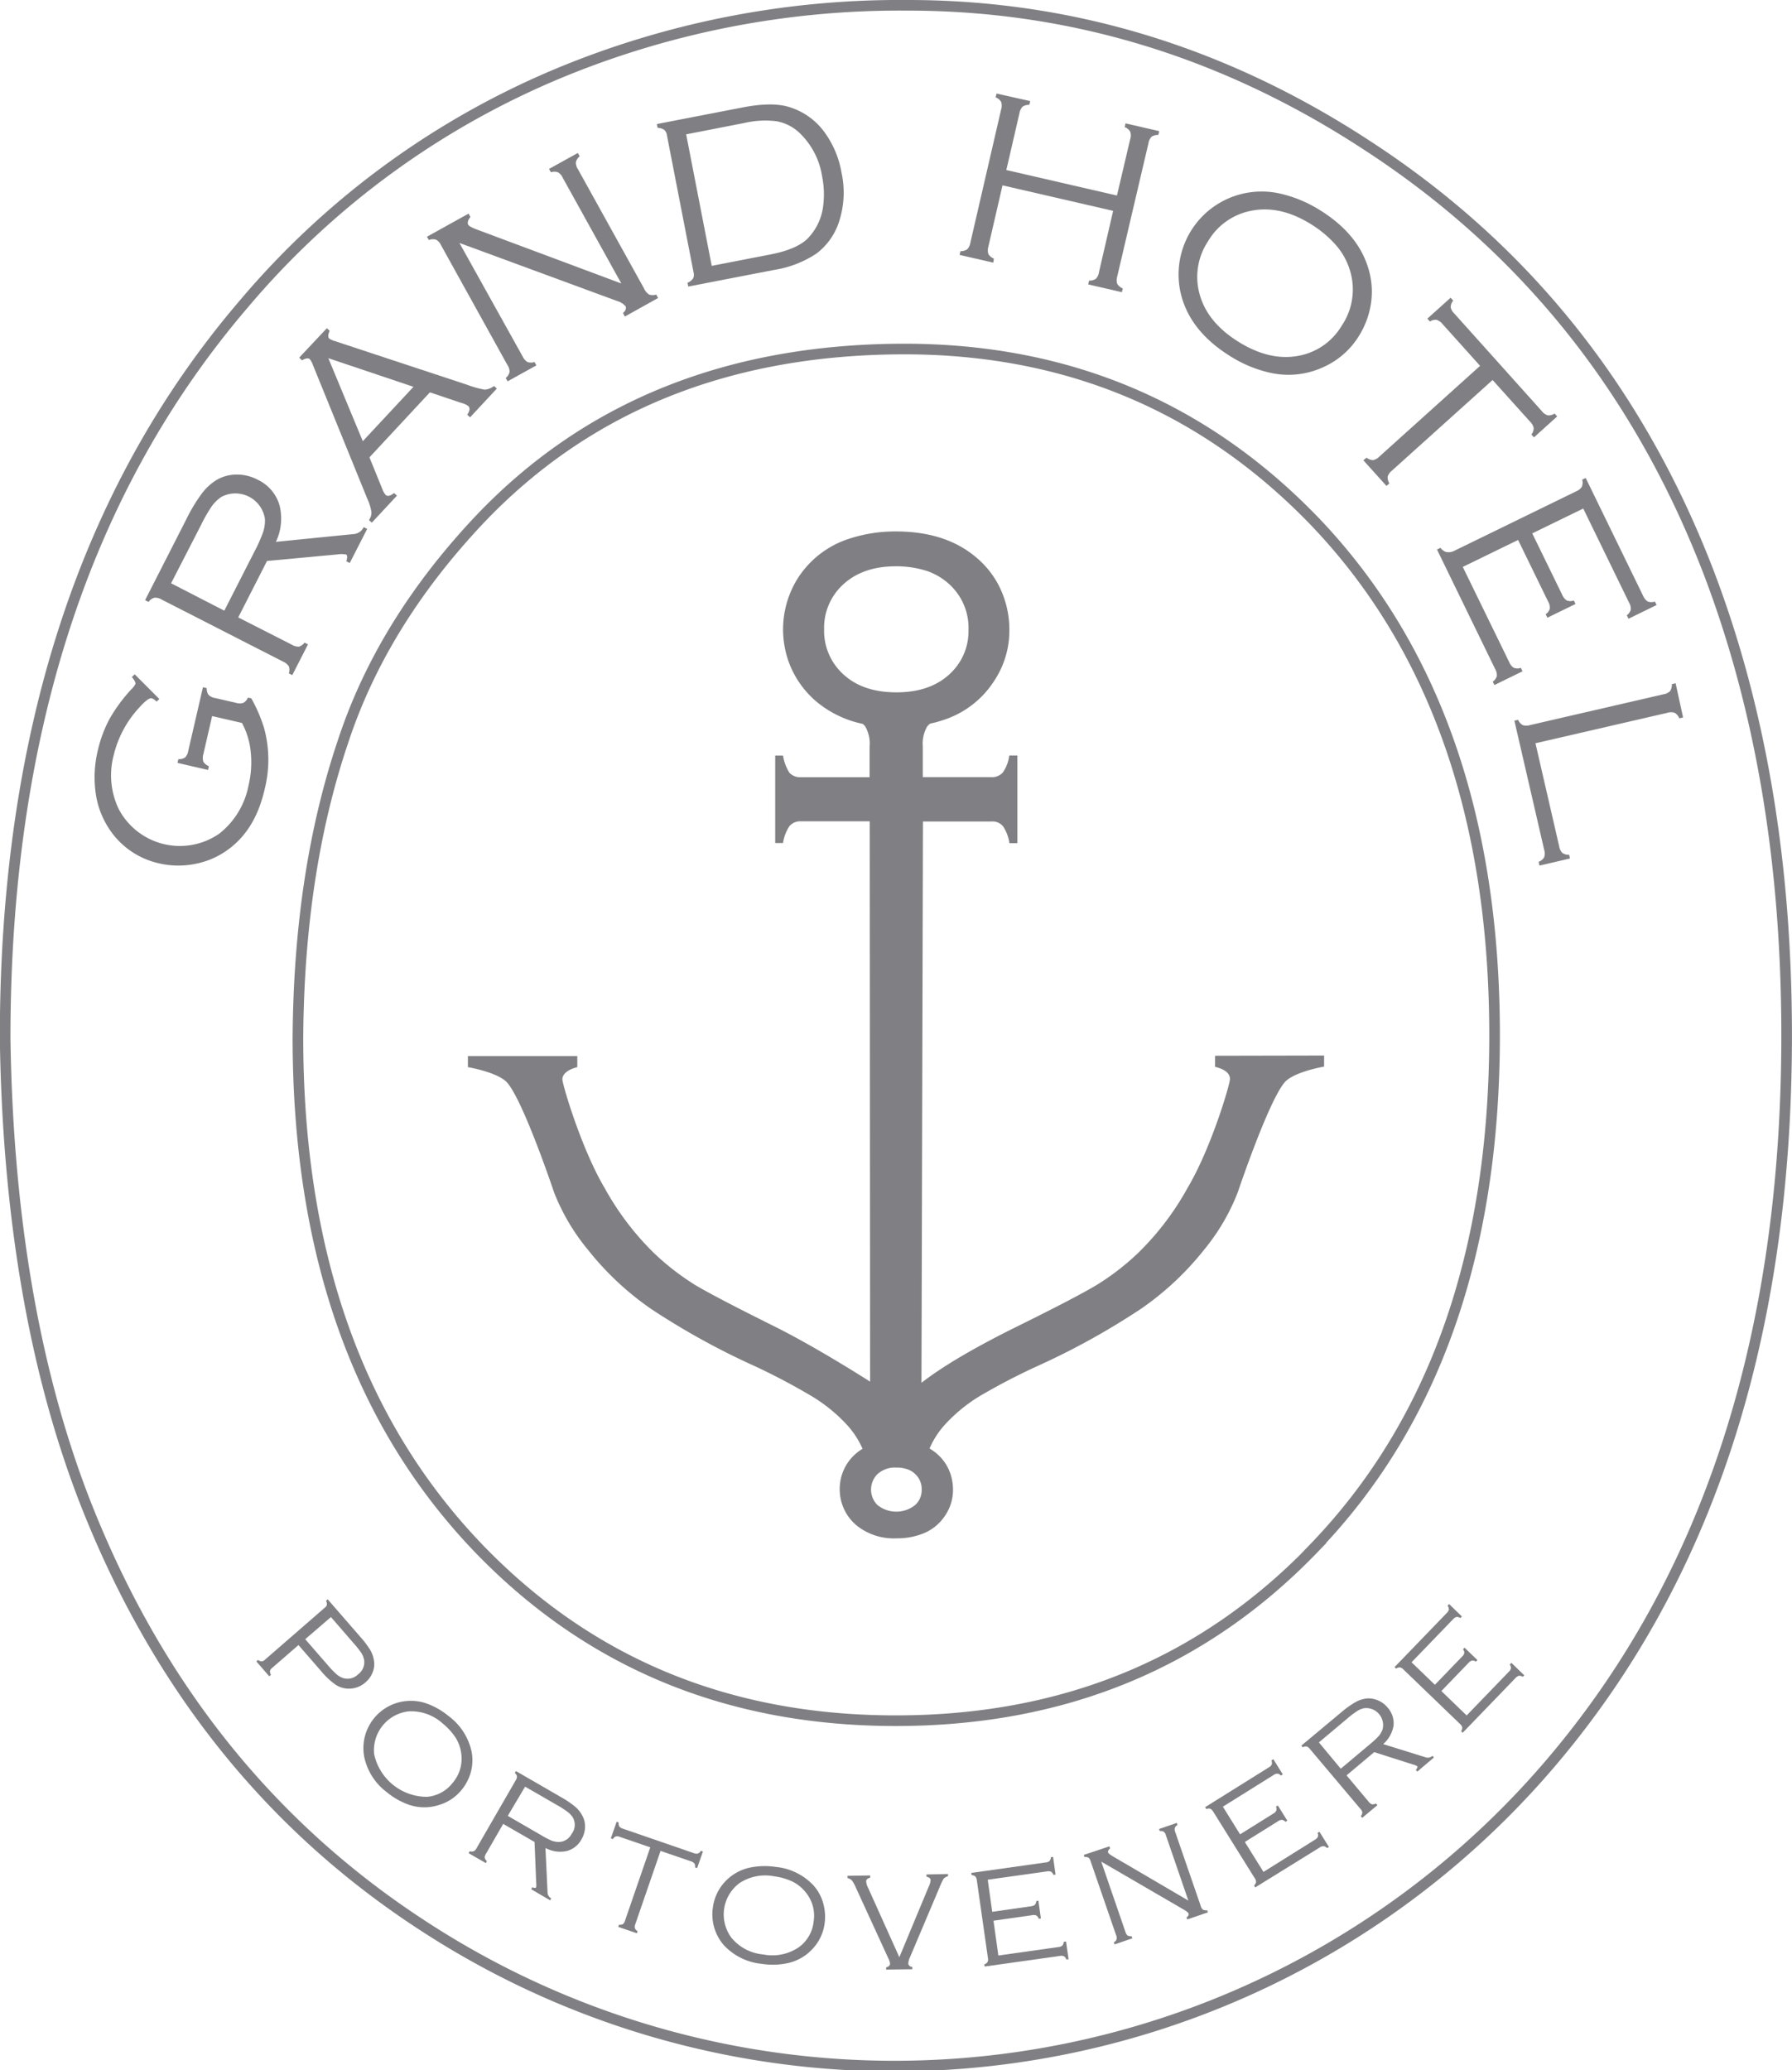 <svg id="PANTONE_COOL_GRAY_10_U" data-name="PANTONE COOL GRAY 10 U" xmlns="http://www.w3.org/2000/svg" viewBox="0 0 323.97 374.12"><defs><style>.cls-1,.cls-2{fill:none;}.cls-1,.cls-2,.cls-3{fill-rule:evenodd;}.cls-2{stroke:#807f83;stroke-miterlimit:3.86;stroke-width:1.92px;}.cls-3{fill:#807f83;}</style></defs><path class="cls-1" d="M180.89,339.62q0,58.32,32.67,92.31,30,31.15,75.41,31.15,45.58,0,75.59-31.15,32.67-33.81,32.67-92.69,0-59.07-32.67-93.07-30-30.94-74.07-31-47.67,0-76.93,31-17.46,18.61-24.5,39.89Q181.08,309.61,180.89,339.62Zm-52.85.1q0-82.28,43.07-132.65a149.89,149.89,0,0,1,58.58-42.4A160.7,160.7,0,0,1,291,153.05q44.44,0,83.19,25.3Q417,206.16,436,255.61q14.12,36.93,14.12,83.65,0,81.83-43.07,132A156.59,156.59,0,0,1,203.7,500.17q-42.15-27.35-61.53-77.49Q128.73,387.58,128,339.72Z" transform="translate(-127.07 -152.09)"/><path class="cls-2" d="M436,255.61Q417,206.15,374.19,178.35,335.45,153,291,153.05a160.7,160.7,0,0,0-61.31,11.62,149.89,149.89,0,0,0-58.58,42.4Q128,257.44,128,339.72q.69,47.86,14.13,83,19.38,50.15,61.53,77.49A155.87,155.87,0,0,0,407,471.22q43.08-50.13,43.07-132Q450.08,292.54,436,255.61Zm-71.4,176.32q-30,31.15-75.59,31.15-45.39,0-75.41-31.15-32.66-34-32.67-92.31.2-30,8.17-53.56,7-21.27,24.5-39.89,29.26-30.94,76.93-31,44.07,0,74.07,31,32.67,34,32.67,93.07Q397.23,398.13,364.56,431.93Z" transform="translate(-127.07 -152.09)"/><path class="cls-3" d="M346.74,342.9v2c1.79.45,2.69,1.18,2.69,2.2s-3.44,12.59-7.65,19.66a50.34,50.34,0,0,1-9,11.83,45.36,45.36,0,0,1-7.48,5.76q-3.79,2.26-13.84,7.23c-8,3.93-13.93,7.41-17.8,10.43l.27-101.45h12.39a2.49,2.49,0,0,1,2.08.86,7.4,7.4,0,0,1,1.16,3.06H311V288.63h-1.47a6.81,6.81,0,0,1-1.16,3.07,2.6,2.6,0,0,1-2.08.85H293.9V287a6.16,6.16,0,0,1,.8-3.62,3.46,3.46,0,0,1,.51-.5,22.74,22.74,0,0,0,3.07-.89,17.12,17.12,0,0,0,8.49-6.79,16.38,16.38,0,0,0,2.78-9.14,17.65,17.65,0,0,0-1.27-6.74,16.4,16.4,0,0,0-4.67-6.44q-5.53-4.74-14.58-4.74a26.65,26.65,0,0,0-9.12,1.55,17.3,17.3,0,0,0-8.52,6.77,17.39,17.39,0,0,0-1.48,15.91,17.2,17.2,0,0,0,4.66,6.44,19.09,19.09,0,0,0,8.47,4.11,3.23,3.23,0,0,1,.45.46,6.17,6.17,0,0,1,.79,3.62v5.56H271.88a2.68,2.68,0,0,1-2.08-.79,8.15,8.15,0,0,1-1.17-3.13h-1.41v15.81h1.41a7.53,7.53,0,0,1,1.17-3.06,2.59,2.59,0,0,1,2.08-.86H284.3l.07,101.27s-9.68-6.23-17.65-10.16q-10.05-5-13.85-7.23a46.21,46.21,0,0,1-7.48-5.76,50.55,50.55,0,0,1-9-11.83c-4.21-7.07-7.65-18.76-7.65-19.66s.9-1.75,2.7-2.2v-2H211.66v2c2,.36,5.58,1.26,7,2.69,2.94,3.11,8.6,20,8.6,20A37.89,37.89,0,0,0,233.39,378a52.78,52.78,0,0,0,11.39,10.66A133.87,133.87,0,0,0,263.53,399a117.88,117.88,0,0,1,10.54,5.58,29,29,0,0,1,5.94,4.84,15.82,15.82,0,0,1,3,4.52,8.42,8.42,0,0,0-4.13,7.32,8.5,8.5,0,0,0,3,6.49,10.71,10.71,0,0,0,7.25,2.37,12.79,12.79,0,0,0,4.6-.78,8.5,8.5,0,0,0,4.24-3.39,8.2,8.2,0,0,0,1.39-4.57,8.9,8.9,0,0,0-.63-3.37,8.25,8.25,0,0,0-2.33-3.22,9.57,9.57,0,0,0-1.28-.91,15.61,15.61,0,0,1,3-4.55,29,29,0,0,1,5.94-4.84A115.79,115.79,0,0,1,314.59,399a132.74,132.74,0,0,0,18.75-10.36,52.82,52.82,0,0,0,11.4-10.66,37.84,37.84,0,0,0,6.11-10.42s5.66-16.86,8.6-20c1.43-1.43,5-2.33,7-2.7v-2Zm-70.68-77.08a10.57,10.57,0,0,1,3.28-7.94q3.57-3.44,9.72-3.44a18.15,18.15,0,0,1,5.64.86,11.56,11.56,0,0,1,4.2,2.58,10.66,10.66,0,0,1,3.26,8.1,10.46,10.46,0,0,1-3.26,7.8q-3.58,3.45-9.8,3.44t-9.76-3.44A10.57,10.57,0,0,1,276.06,265.82Zm16.47,158.27a5.44,5.44,0,0,1-6.84,0,3.94,3.94,0,0,1,0-5.56,4.7,4.7,0,0,1,3.4-1.2,6,6,0,0,1,2,.3,3.8,3.8,0,0,1,1.47.9,3.71,3.71,0,0,1,1.14,2.83A3.63,3.63,0,0,1,292.53,424.09Z" transform="translate(-127.07 -152.09)"/><path class="cls-3" d="M174.8,283.63a27.22,27.22,0,0,0-2.3-5.32l-.6-.14a2,2,0,0,1-.83.95,2.16,2.16,0,0,1-1.32,0l-3.78-.87a2.23,2.23,0,0,1-1.2-.57,2,2,0,0,1-.33-1.22l-.68-.16-2.65,11.47a2.31,2.31,0,0,1-.57,1.22,1.93,1.93,0,0,1-1.22.3l-.16.68,5.52,1.28.15-.69a2,2,0,0,1-1-.8,2.36,2.36,0,0,1,0-1.35l1.59-6.9,5.39,1.24a13.74,13.74,0,0,1,1.59,5.26,17.87,17.87,0,0,1-.39,6,14.58,14.58,0,0,1-5.27,8.73,12.5,12.5,0,0,1-18.2-4.41,14.13,14.13,0,0,1-.92-9.73,19.21,19.21,0,0,1,4.47-8.46c1.16-1.33,2-1.95,2.41-1.85a2.25,2.25,0,0,1,.87.61l.51-.47-4.46-4.47-.51.49c.49.6.7,1,.65,1.25a3.93,3.93,0,0,1-.77,1,28.7,28.7,0,0,0-3.91,5.31,23,23,0,0,0-2.14,5.76,20.72,20.72,0,0,0-.44,7.1,15.62,15.62,0,0,0,3.49,8.36,14.55,14.55,0,0,0,8.09,4.91,15.37,15.37,0,0,0,6.88,0,14.64,14.64,0,0,0,5.47-2.45q5-3.58,6.67-10.9A21.72,21.72,0,0,0,174.8,283.63Z" transform="translate(-127.07 -152.09)"/><path class="cls-3" d="M155,260.12a2.17,2.17,0,0,1,1.29.33l22,11.24a2.27,2.27,0,0,1,1,.84,2.07,2.07,0,0,1,0,1.26l.62.32,2.84-5.56-.62-.32a2.09,2.09,0,0,1-1,.73,2.28,2.28,0,0,1-1.28-.34l-9.71-4.94,5.2-10.2L188,252.3a5.2,5.2,0,0,1,1.62,0q.39.19.06,1.23l.62.32,3.15-6.17-.63-.32a2.17,2.17,0,0,1-1.87,1.26l-14,1.4a9.82,9.82,0,0,0,.64-6.66,7.39,7.39,0,0,0-3.94-4.57,8,8,0,0,0-4.14-.92,7.09,7.09,0,0,0-3.34,1,9.66,9.66,0,0,0-2.66,2.48,29.83,29.83,0,0,0-2.75,4.58l-7.46,14.63.63.32A1.85,1.85,0,0,1,155,260.12ZM163.4,247a27.69,27.69,0,0,1,1.94-3.39,7.14,7.14,0,0,1,1.73-1.7,5.4,5.4,0,0,1,7.9,4,6.56,6.56,0,0,1-.33,2.34,25.57,25.57,0,0,1-1.51,3.41l-5.51,10.8L158,257.51Z" transform="translate(-127.07 -152.09)"/><path class="cls-3" d="M183.07,217a3.65,3.65,0,0,1,.58,1.08l9.82,24.14a9.37,9.37,0,0,1,.75,2.41,2.26,2.26,0,0,1-.45,1.45l.52.47,4.54-4.87-.51-.48c-.7.53-1.2.65-1.52.35a3.24,3.24,0,0,1-.58-1l-2.36-5.8L204.79,223l5.58,1.88a4,4,0,0,1,1.33.57c.38.36.33.89-.16,1.59l.51.48,4.84-5.2-.51-.47a3.17,3.17,0,0,1-1.65.67,17.78,17.78,0,0,1-3.21-.89l-23.84-7.87a4,4,0,0,1-1.07-.46c-.27-.26-.26-.73.06-1.41l-.51-.48-5,5.32.51.48C182.34,216.83,182.79,216.76,183.07,217Zm18.75,5-9.16,9.83-6.23-15Z" transform="translate(-127.07 -152.09)"/><path class="cls-3" d="M205.93,195.42a2.14,2.14,0,0,1,.88,1l12,21.65a2.14,2.14,0,0,1,.38,1.27,1.93,1.93,0,0,1-.69,1.06l.34.61,5.2-2.88-.34-.61a2,2,0,0,1-1.27,0,2.3,2.3,0,0,1-.87-1L210.13,196l28.44,10.47a3.29,3.29,0,0,1,1.57.94c.21.37.06.79-.44,1.27l.34.62,6-3.35-.34-.62a2,2,0,0,1-1.26,0,2.25,2.25,0,0,1-.88-1l-12-21.65a2.16,2.16,0,0,1-.38-1.27,1.91,1.91,0,0,1,.69-1.06l-.34-.61-5.2,2.88.34.61a1.89,1.89,0,0,1,1.27,0,2.13,2.13,0,0,1,.87,1l10.59,19.1-26-9.71c-1-.37-1.56-.68-1.7-.94s-.07-.83.42-1.36l-.34-.62-7.52,4.17.34.61A1.89,1.89,0,0,1,205.93,195.42Z" transform="translate(-127.07 -152.09)"/><path class="cls-3" d="M276.14,176a12.31,12.31,0,0,0-6.48-4.59c-2.05-.62-4.84-.58-8.35.1l-15.49,3,.13.69a2.24,2.24,0,0,1,1.19.35,1.49,1.49,0,0,1,.49.93l4.84,24.9a1.49,1.49,0,0,1-.11,1.05,2.31,2.31,0,0,1-1,.77l.14.68,15.49-3a19.2,19.2,0,0,0,7.65-2.94,11.71,11.71,0,0,0,4.06-5.61,16.92,16.92,0,0,0,.5-9.07A17.43,17.43,0,0,0,276.14,176Zm-.25,13.29a10.12,10.12,0,0,1-2.9,6q-2,1.89-6.64,2.79l-10.61,2.06-4.62-23.77,10.6-2.07a16.55,16.55,0,0,1,5.71-.3,8.13,8.13,0,0,1,4,1.94,13.73,13.73,0,0,1,4.26,8A16.49,16.49,0,0,1,275.89,189.31Z" transform="translate(-127.07 -152.09)"/><path class="cls-3" d="M306.75,198.83a2.06,2.06,0,0,1-1-.83,2.36,2.36,0,0,1,0-1.32l2.56-11.09,20,4.61-2.56,11.09a2.15,2.15,0,0,1-.56,1.19,2.08,2.08,0,0,1-1.23.33l-.16.68,6.09,1.41.16-.68a2.09,2.09,0,0,1-1-.83,2.29,2.29,0,0,1,0-1.33L334.69,178a2.23,2.23,0,0,1,.57-1.2,2.05,2.05,0,0,1,1.22-.32l.16-.69-6.09-1.4-.15.68a1.86,1.86,0,0,1,1,.83,2.16,2.16,0,0,1,0,1.32L329,187.43l-20-4.61,2.37-10.26a2.23,2.23,0,0,1,.57-1.19,2,2,0,0,1,1.22-.33l.16-.68L307.23,169l-.16.69a1.89,1.89,0,0,1,1,.83,2.23,2.23,0,0,1,0,1.32l-5.57,24.11a2.23,2.23,0,0,1-.57,1.2,2,2,0,0,1-1.22.33l-.16.68,6.09,1.4Z" transform="translate(-127.07 -152.09)"/><path class="cls-3" d="M349.38,216.4a22.71,22.71,0,0,0,7.55,3.11,15,15,0,0,0,9.45-1.1,14.38,14.38,0,0,0,6.3-5.5,15.43,15.43,0,0,0,2.18-5.59,14.31,14.31,0,0,0-.48-6.94q-1.9-6.07-8.62-10.27a23.24,23.24,0,0,0-7.48-3.08,15.12,15.12,0,0,0-9.46,1.07,15,15,0,0,0-8,18.06Q342.71,212.22,349.38,216.4Zm-3.9-20.72a11.54,11.54,0,0,1,7.66-5.47q5.33-1.12,11,2.44a19.7,19.7,0,0,1,4.74,4.08,12.45,12.45,0,0,1,2.41,4.84,11.65,11.65,0,0,1-1.68,9.42,11.44,11.44,0,0,1-7.56,5.36q-5.32,1.11-11.1-2.5c-3.85-2.4-6.2-5.35-7.08-8.87A11.6,11.6,0,0,1,345.48,195.68Z" transform="translate(-127.07 -152.09)"/><path class="cls-3" d="M373.55,235.28l4.18,4.64.52-.47a2,2,0,0,1-.31-1.22,2.29,2.29,0,0,1,.77-1.08l18.2-16.38,6.77,7.52a2.27,2.27,0,0,1,.66,1.15,1.82,1.82,0,0,1-.42,1.18l.47.52,4.2-3.79-.47-.52a1.91,1.91,0,0,1-1.24.33,2.21,2.21,0,0,1-1.08-.78L390,208.77a2.25,2.25,0,0,1-.67-1.16,2,2,0,0,1,.46-1.19l-.47-.52-4.2,3.78.47.52a1.82,1.82,0,0,1,1.2-.3,2.3,2.3,0,0,1,1.09.78l6.77,7.53-18.19,16.38a2.27,2.27,0,0,1-1.15.66,2.13,2.13,0,0,1-1.19-.44Z" transform="translate(-127.07 -152.09)"/><path class="cls-3" d="M388.49,251.85a2,2,0,0,1-1-.75l-.63.31L397.37,273a2.2,2.2,0,0,1,.31,1.29,1.94,1.94,0,0,1-.74,1l.3.61,5.08-2.48-.3-.63a1.88,1.88,0,0,1-1.27,0,2.16,2.16,0,0,1-.82-1l-8.41-17.24,10-4.87,5.43,11.13a2.21,2.21,0,0,1,.31,1.29,1.85,1.85,0,0,1-.75,1l.31.63,5.08-2.48-.3-.63a1.82,1.82,0,0,1-1.27,0,2.16,2.16,0,0,1-.82-1l-5.43-11.13,9.22-4.49,8.28,17a2.13,2.13,0,0,1,.31,1.29,1.81,1.81,0,0,1-.72,1l.31.63,5.08-2.48-.31-.63a2,2,0,0,1-1.28,0,2.22,2.22,0,0,1-.83-1l-10.4-21.34-.63.31a2,2,0,0,1-.05,1.26,2.13,2.13,0,0,1-1,.83l-22.24,10.85A2.23,2.23,0,0,1,388.49,251.85Z" transform="translate(-127.07 -152.09)"/><path class="cls-3" d="M430,275.58l-.68.16A2.13,2.13,0,0,1,429,277a2.23,2.23,0,0,1-1.2.57l-24.12,5.57a2.16,2.16,0,0,1-1.32,0,1.91,1.91,0,0,1-.83-.95l-.68.15,5.39,23.35a2.15,2.15,0,0,1,0,1.32,1.82,1.82,0,0,1-1,.83l.15.69,5.51-1.28-.15-.68a1.85,1.85,0,0,1-1.23-.33,2.19,2.19,0,0,1-.57-1.19l-4.29-18.63,23.85-5.5a2.21,2.21,0,0,1,1.33,0,2.09,2.09,0,0,1,.83,1l.68-.16Z" transform="translate(-127.07 -152.09)"/><path class="cls-3" d="M194.5,454.18a3.88,3.88,0,0,0,.17-2,5.18,5.18,0,0,0-.68-1.9,16.8,16.8,0,0,0-1.78-2.35l-5.9-6.79-.3.27a1.24,1.24,0,0,1,.16.68.8.8,0,0,1-.32.51l-10.93,9.5a.87.87,0,0,1-.56.26,1.31,1.31,0,0,1-.65-.26l-.3.26,2.34,2.7.3-.27a1.37,1.37,0,0,1-.17-.68.92.92,0,0,1,.33-.52l4.82-4.18,4.08,4.69a13.29,13.29,0,0,0,2.66,2.49,4.35,4.35,0,0,0,2.4.7,4.49,4.49,0,0,0,3-1.16A4.56,4.56,0,0,0,194.5,454.18Zm-2.67.5a2.7,2.7,0,0,1-2.74.69,3.61,3.61,0,0,1-1.15-.66,14.64,14.64,0,0,1-1.48-1.52l-4.21-4.84,4.65-4,4.2,4.84a16.63,16.63,0,0,1,1.32,1.68,3.74,3.74,0,0,1,.48,1.23A2.7,2.7,0,0,1,191.83,454.68Z" transform="translate(-127.07 -152.09)"/><path class="cls-3" d="M212.32,468.64a10.83,10.83,0,0,0-4.18-6.42,13.24,13.24,0,0,0-4-2.27,8.66,8.66,0,0,0-5.44-.05,8.55,8.55,0,0,0-5.79,9.68A10.71,10.71,0,0,0,197,476a13,13,0,0,0,4.06,2.29,8.58,8.58,0,0,0,5.44,0,8.23,8.23,0,0,0,4-2.68,8.62,8.62,0,0,0,1.62-3A8.22,8.22,0,0,0,212.32,468.64Zm-3.43,5.69a6.52,6.52,0,0,1-4.66,2.51,9.78,9.78,0,0,1-9.52-7.71,7.06,7.06,0,0,1,6.27-7.74,8.45,8.45,0,0,1,6.08,2.16,11.51,11.51,0,0,1,2.41,2.64,7.26,7.26,0,0,1,1,2.91A6.69,6.69,0,0,1,208.89,474.33Z" transform="translate(-127.07 -152.09)"/><path class="cls-3" d="M231,478.58a17.26,17.26,0,0,0-2.53-1.7l-8.13-4.7-.2.35a1.07,1.07,0,0,1,.39.61,1.31,1.31,0,0,1-.23.72l-7.07,12.25a1.29,1.29,0,0,1-.51.56,1.16,1.16,0,0,1-.73,0l-.2.35,3.1,1.79.2-.35a1.2,1.2,0,0,1-.39-.61,1.27,1.27,0,0,1,.23-.72l3.11-5.4,5.67,3.27.29,7.26a3.35,3.35,0,0,1,0,.93c-.08.14-.32.14-.7,0l-.2.35,3.42,2,.2-.35a1.27,1.27,0,0,1-.66-1.11l-.38-8a5.58,5.58,0,0,0,3.78.57,4.23,4.23,0,0,0,2.73-2.12,4.64,4.64,0,0,0,.65-2.33,4,4,0,0,0-.48-1.93A5.33,5.33,0,0,0,231,478.58Zm-.55,4.88A2.66,2.66,0,0,1,228.1,485a3.81,3.81,0,0,1-1.33-.25,16.42,16.42,0,0,1-1.9-1l-6-3.47L222,475l5.84,3.37a15.56,15.56,0,0,1,1.88,1.22,3.88,3.88,0,0,1,.92,1A2.68,2.68,0,0,1,230.47,483.46Z" transform="translate(-127.07 -152.09)"/><path class="cls-3" d="M253.24,487.09a1.24,1.24,0,0,1-.75-.08l-12.8-4.41a1.41,1.41,0,0,1-.66-.4,1.15,1.15,0,0,1-.1-.72l-.38-.13-1.05,3,.38.13a1.06,1.06,0,0,1,.51-.48,1.24,1.24,0,0,1,.77.09l5.47,1.88-4.56,13.23a1.25,1.25,0,0,1-.39.65,1.19,1.19,0,0,1-.71.11l-.13.38,3.37,1.16.13-.38a1.12,1.12,0,0,1-.49-.53,1.23,1.23,0,0,1,.08-.75l4.56-13.23,5.47,1.88a1.32,1.32,0,0,1,.65.4,1,1,0,0,1,.11.7l.38.13,1.05-3-.38-.13A1,1,0,0,1,253.24,487.09Z" transform="translate(-127.07 -152.09)"/><path class="cls-3" d="M274.15,492.86a10.8,10.8,0,0,0-6.89-3.36,13.21,13.21,0,0,0-4.62.13,8.65,8.65,0,0,0-4.69,2.76,8.41,8.41,0,0,0-2,4.44,8.44,8.44,0,0,0,2,6.84,10.77,10.77,0,0,0,6.86,3.36,12.85,12.85,0,0,0,4.66-.13,8.58,8.58,0,0,0,4.67-2.77,8.22,8.22,0,0,0,2-4.34,8.88,8.88,0,0,0-.17-3.42A8.07,8.07,0,0,0,274.15,492.86Zm0,6.64a6.55,6.55,0,0,1-2.7,4.55,8.51,8.51,0,0,1-6.38,1.28,8.42,8.42,0,0,1-5.75-3,7.06,7.06,0,0,1,1.39-9.86A8.41,8.41,0,0,1,267,491.2a11.23,11.23,0,0,1,3.43,1,7.19,7.19,0,0,1,2.38,2A6.62,6.62,0,0,1,274.14,499.5Z" transform="translate(-127.07 -152.09)"/><path class="cls-3" d="M294.57,490.87v.4c.48.11.73.32.74.64a3.26,3.26,0,0,1-.34,1.16l-5.31,12.76L284,493.26a3,3,0,0,1-.34-1.14c0-.32.23-.54.72-.67v-.4l-4.09.07v.4a1.66,1.66,0,0,1,.8.43,7.15,7.15,0,0,1,.71,1.3l5.83,12.7a3.29,3.29,0,0,1,.35,1c0,.36-.23.6-.71.71v.4L292,508v-.4c-.47-.09-.72-.32-.72-.67a3.09,3.09,0,0,1,.29-1.07l5.3-12.52a12.15,12.15,0,0,1,.78-1.68,1.62,1.62,0,0,1,.81-.47v-.4Z" transform="translate(-127.07 -152.09)"/><path class="cls-3" d="M319.37,503.05a1.11,1.11,0,0,1-.24.68,1.33,1.33,0,0,1-.71.26l-10.86,1.53-.88-6.29,7-1a1.2,1.2,0,0,1,.75.06,1.05,1.05,0,0,1,.43.59l.39-.06-.45-3.2-.39.05a1.06,1.06,0,0,1-.25.68,1.25,1.25,0,0,1-.71.27l-7,1-.81-5.8,10.69-1.5a1.3,1.3,0,0,1,.75.05,1.06,1.06,0,0,1,.43.58l.39-.06-.45-3.2-.39.06a1.18,1.18,0,0,1-.25.69,1.22,1.22,0,0,1-.71.26l-13.43,1.89.05.4a1.18,1.18,0,0,1,.68.24,1.28,1.28,0,0,1,.27.71l2,14a1.2,1.2,0,0,1-.06.75,1.11,1.11,0,0,1-.59.43l.06.39,13.59-1.91a1.25,1.25,0,0,1,.76.06,1.11,1.11,0,0,1,.43.58l.39-.05-.45-3.2Z" transform="translate(-127.07 -152.09)"/><path class="cls-3" d="M344.54,497.23a1.25,1.25,0,0,1-.39-.65l-4.61-13.37a1.24,1.24,0,0,1-.08-.75,1,1,0,0,1,.49-.53l-.13-.38-3.21,1.11.13.37a1.08,1.08,0,0,1,.72.12,1.17,1.17,0,0,1,.39.64l4.06,11.8-13.66-8c-.52-.31-.8-.54-.86-.7s.05-.47.38-.73l-.14-.37L323,487.34l.13.38a1.14,1.14,0,0,1,.72.11,1.25,1.25,0,0,1,.39.65l4.61,13.37a1.24,1.24,0,0,1,.08.75,1,1,0,0,1-.49.53l.13.38,3.21-1.1-.13-.38a1.29,1.29,0,0,1-.72-.11,1.34,1.34,0,0,1-.39-.65l-4.38-12.72,15,8.72c.47.28.74.51.79.68s0,.45-.37.67l.13.38,3.73-1.28-.13-.38A1.29,1.29,0,0,1,344.54,497.23Z" transform="translate(-127.07 -152.09)"/><path class="cls-3" d="M365.27,483.35a1,1,0,0,1,.05.72,1.23,1.23,0,0,1-.54.53l-9.29,5.81L352.12,485l6-3.75a1.28,1.28,0,0,1,.72-.25,1,1,0,0,1,.62.36l.34-.21-1.71-2.74-.34.21a1,1,0,0,1,.05.72,1.18,1.18,0,0,1-.54.53l-6,3.75-3.11-5,9.16-5.72a1.21,1.21,0,0,1,.71-.25,1,1,0,0,1,.62.35l.34-.22-1.71-2.74-.34.22a1.21,1.21,0,0,1,.06.73,1.29,1.29,0,0,1-.54.53l-11.51,7.19.21.34a1.21,1.21,0,0,1,.73-.06,1.42,1.42,0,0,1,.53.54l7.49,12a1.19,1.19,0,0,1,.25.71,1.15,1.15,0,0,1-.36.63l.21.34L365.65,486a1.17,1.17,0,0,1,.71-.25,1.09,1.09,0,0,1,.63.35l.33-.2-1.71-2.74Z" transform="translate(-127.07 -152.09)"/><path class="cls-3" d="M384.81,469.7l-7.68-2.39A5.67,5.67,0,0,0,379,464a4.22,4.22,0,0,0-1.06-3.28,4.51,4.51,0,0,0-2-1.41,4.09,4.09,0,0,0-2-.22,5.44,5.44,0,0,0-1.95.71,17.31,17.31,0,0,0-2.47,1.79l-7.19,6,.26.3a1.12,1.12,0,0,1,.7-.15,1.2,1.2,0,0,1,.6.46L373,479a1.23,1.23,0,0,1,.36.67,1.25,1.25,0,0,1-.28.67l.26.3,2.74-2.29-.26-.31a1.16,1.16,0,0,1-.71.15,1.26,1.26,0,0,1-.6-.46l-4-4.77,5-4.2,6.92,2.21a2.89,2.89,0,0,1,.86.34c.1.13,0,.35-.25.66l.26.31,3-2.55-.26-.3A1.23,1.23,0,0,1,384.81,469.7Zm-8.48-3.85a15.28,15.28,0,0,1-1.56,1.45l-5.31,4.46L365.51,467l5.17-4.34a15.57,15.57,0,0,1,1.78-1.34,3.7,3.7,0,0,1,1.29-.51,3.08,3.08,0,0,1,3.27,3.84A3.91,3.91,0,0,1,376.33,465.85Z" transform="translate(-127.07 -152.09)"/><path class="cls-3" d="M400,452.92a1.08,1.08,0,0,1,.23.69,1.3,1.3,0,0,1-.4.64l-7.61,7.88-4.57-4.41,4.91-5.09a1.36,1.36,0,0,1,.63-.42,1.13,1.13,0,0,1,.7.2l.28-.29-2.33-2.24-.28.29a1,1,0,0,1,.23.69,1.23,1.23,0,0,1-.4.64l-4.91,5.09-4.22-4.07,7.5-7.77a1.31,1.31,0,0,1,.63-.42,1.05,1.05,0,0,1,.69.2l.28-.29L389.05,442l-.28.29a1.18,1.18,0,0,1,.24.7,1.38,1.38,0,0,1-.4.64l-9.42,9.76.28.28a1.19,1.19,0,0,1,.69-.23,1.25,1.25,0,0,1,.65.4L391,463.65a1.36,1.36,0,0,1,.42.63,1.17,1.17,0,0,1-.2.7l.28.28,9.54-9.88a1.31,1.31,0,0,1,.63-.42,1.16,1.16,0,0,1,.71.19l.26-.27-2.32-2.25Z" transform="translate(-127.07 -152.09)"/></svg>
